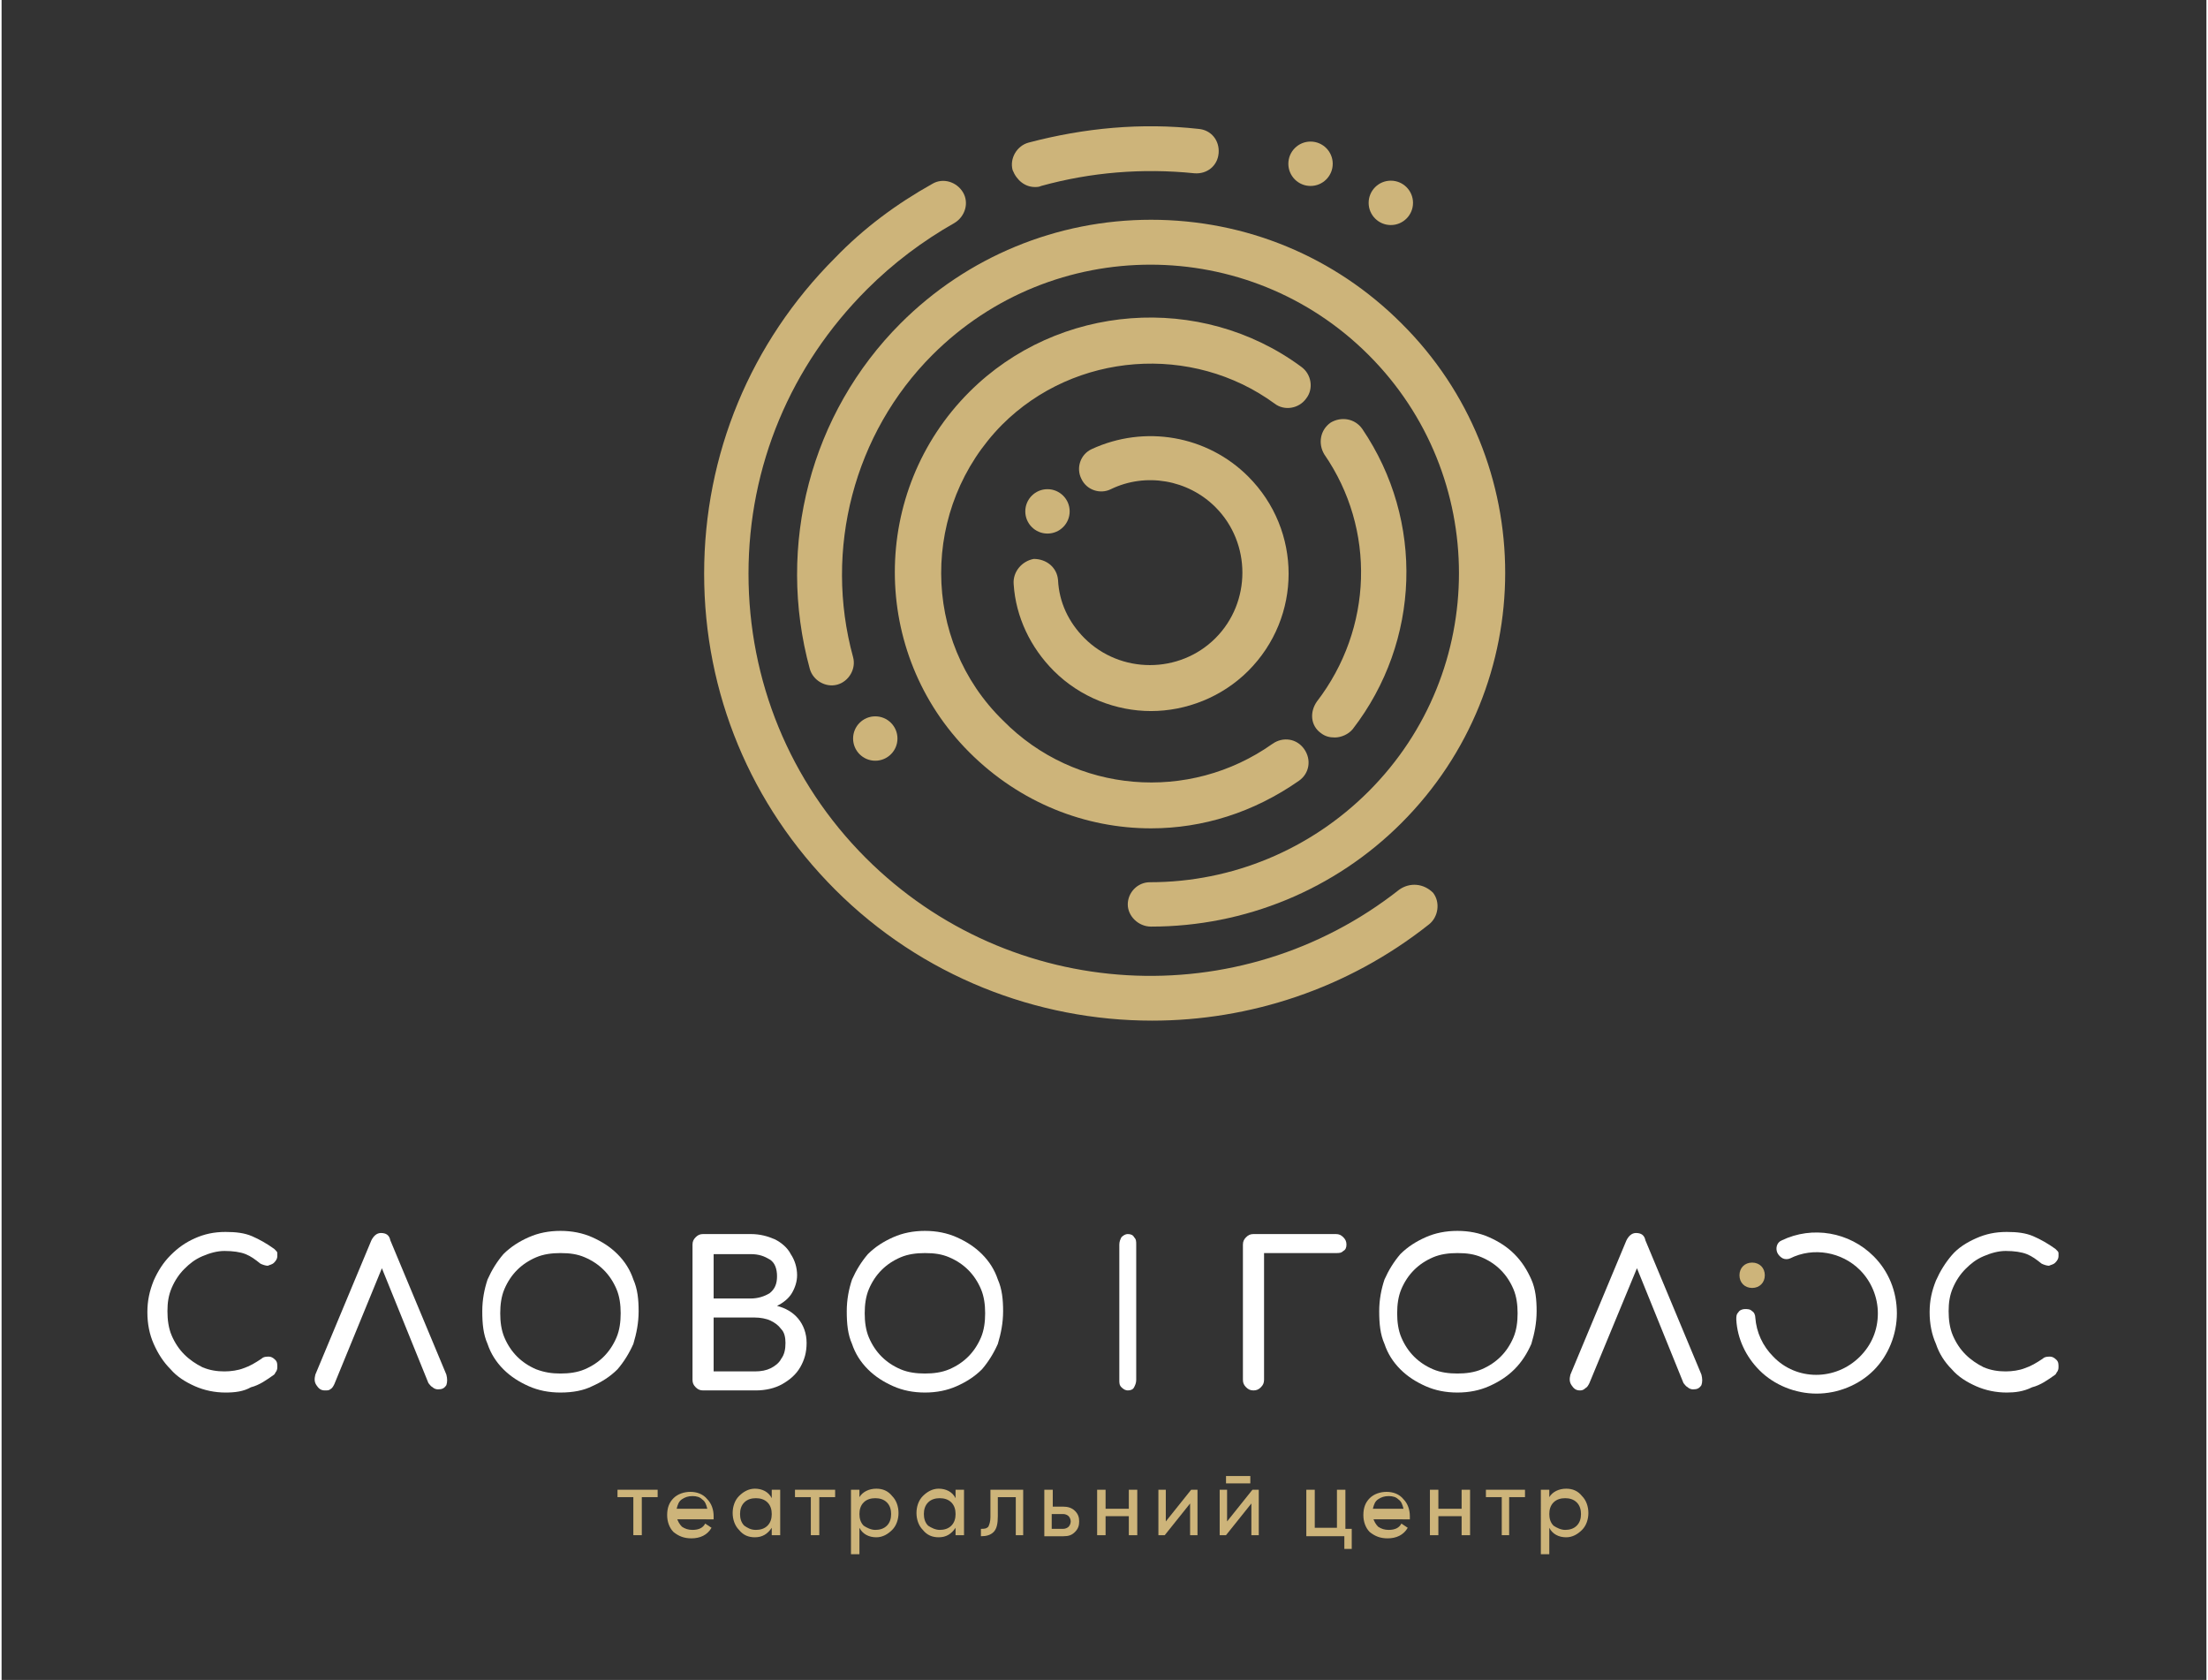 <?xml version="1.0" encoding="utf-8"?>
<!-- Generator: Adobe Illustrator 22.0.0, SVG Export Plug-In . SVG Version: 6.00 Build 0)  -->
<svg version="1.1" id="Шар_1" xmlns="http://www.w3.org/2000/svg" xmlns:xlink="http://www.w3.org/1999/xlink"
	 viewBox="0 0 208.7 159" style="enable-background:new 0 0 208.7 159;" width="209" hexght="159" xml:space="preserve">
<rect x="0" y="0" width="208.7" height="159" fill="#333333" stroke="none"/>
<style type="text/css">
	.st0{fill:#CDB47A;}
	.st1{fill:#FFFFFF;}
</style>
<g>
	<g>
		<path class="st0" d="M124.9,69.4c0.4,0.3,0.8,0.4,1.3,0.4c0.6,0,1.3-0.3,1.7-0.8c6.4-8.3,6.8-19.7,0.9-28.4c-0.7-1-2-1.2-3-0.6
			c-1,0.7-1.2,2-0.6,3c4.9,7.1,4.6,16.5-0.7,23.4C123.8,67.4,123.9,68.7,124.9,69.4z"/>
		<path class="st0" d="M108.8,78.4c4.9,0,9.7-1.5,14-4.5c1-0.7,1.2-2,0.5-3c-0.7-1-2-1.2-3-0.5c-7.9,5.6-18.7,4.7-25.5-2.2
			C87,60.6,87,48,94.7,40.2c6.9-6.9,18-7.7,25.8-2c0.9,0.7,2.3,0.5,3-0.5c0.7-0.9,0.5-2.3-0.5-3c-9.5-7-23-6-31.4,2.4
			c-9.4,9.4-9.4,24.7,0,34.1C96.4,76,102.6,78.4,108.8,78.4z"/>
	</g>
	<g>
		<path class="st0" d="M108.8,87.7c8.9,0,17.4-3.5,23.7-9.8c13.1-13.1,13.1-34.3,0-47.3c-6.3-6.3-14.7-9.8-23.7-9.8
			c-8.9,0-17.4,3.5-23.7,9.8c-8.5,8.5-11.8,21-8.6,32.7c0.3,1.1,1.5,1.8,2.6,1.5c1.1-0.3,1.8-1.5,1.5-2.6C77.8,52,80.7,41,88.1,33.6
			c11.4-11.4,29.9-11.4,41.3,0c11.4,11.4,11.4,29.9,0,41.3c-5.5,5.5-12.9,8.6-20.7,8.6c-1.2,0-2.1,1-2.1,2.1S107.6,87.7,108.8,87.7z
			"/>
		<circle class="st0" cx="82.7" cy="69.9" r="2.1"/>
	</g>
	<g>
		<path class="st0" d="M97.8,17.7c0.2,0,0.4,0,0.6-0.1c4.7-1.3,9.6-1.7,14.5-1.2c1.2,0.1,2.2-0.7,2.3-1.9c0.1-1.2-0.7-2.2-1.9-2.3
			c-5.4-0.6-10.8-0.1-16.1,1.3c-1.1,0.3-1.8,1.5-1.5,2.6C96.1,17.1,96.9,17.7,97.8,17.7z"/>
		<path class="st0" d="M132.3,84.2c-15.1,11.9-36.8,10.7-50.5-3C74.6,74,70.7,64.4,70.7,54.3c0-10.2,4-19.7,11.2-26.9
			c2.5-2.5,5.3-4.6,8.3-6.3c1-0.6,1.4-1.9,0.8-2.9c-0.6-1-1.9-1.4-2.9-0.8c-3.4,1.9-6.5,4.2-9.2,7c-8,8-12.4,18.6-12.4,29.9
			s4.4,21.9,12.4,29.9c8.2,8.2,19.1,12.4,30,12.4c9.2,0,18.5-3,26.2-9.1c0.9-0.7,1.1-2.1,0.4-3C134.6,83.6,133.3,83.5,132.3,84.2z"
			/>
		<circle class="st0" cx="123.9" cy="15.5" r="2.1"/>
		<circle class="st0" cx="131.5" cy="19.2" r="2.1"/>
	</g>
	<g>
		<path class="st0" d="M95.8,55.3c0.2,3.1,1.6,6,3.8,8.2c2.5,2.5,5.9,3.8,9.2,3.8c3.3,0,6.7-1.3,9.2-3.8c5.1-5.1,5.1-13.3,0-18.4
			c-3.9-3.9-9.8-4.9-14.8-2.6c-1.1,0.5-1.5,1.8-1,2.8c0.5,1.1,1.8,1.5,2.8,1c3.3-1.6,7.3-0.9,9.9,1.7c3.4,3.4,3.4,9,0,12.4
			c-3.4,3.4-9,3.4-12.4,0c-1.5-1.5-2.4-3.4-2.5-5.5c-0.1-1.2-1.1-2-2.3-2C96.6,53.1,95.7,54.1,95.8,55.3z"/>
		<circle class="st0" cx="99" cy="48.4" r="2.1"/>
	</g>
</g>
<g>
	<g>
		<path class="st0" d="M62.1,141v0.7h-1.5v3.6h-0.8v-3.6h-1.5V141H62.1z"/>
	</g>
	<g>
		<path class="st0" d="M63.9,143.6c0.1,0.4,0.3,0.7,0.5,0.9c0.3,0.2,0.6,0.3,1,0.3c0.6,0,1-0.2,1.2-0.6l0.6,0.4
			c-0.4,0.7-1.1,1-1.9,1c-0.7,0-1.2-0.2-1.7-0.6c-0.4-0.4-0.6-1-0.6-1.6c0-0.7,0.2-1.2,0.6-1.6c0.4-0.4,1-0.6,1.6-0.6
			c0.6,0,1.2,0.2,1.6,0.7c0.4,0.4,0.6,1,0.6,1.6c0,0.1,0,0.2,0,0.3H63.9z M65.4,141.6c-0.4,0-0.7,0.1-1,0.3
			c-0.3,0.2-0.4,0.5-0.5,0.9h2.9c-0.1-0.4-0.2-0.7-0.5-0.9C66.1,141.7,65.8,141.6,65.4,141.6z"/>
	</g>
	<g>
		<path class="st0" d="M72.9,141h0.8v4.3h-0.8v-0.7c-0.4,0.6-0.9,0.9-1.6,0.9c-0.6,0-1.1-0.2-1.5-0.7c-0.4-0.4-0.6-1-0.6-1.6
			c0-0.6,0.2-1.2,0.6-1.6c0.4-0.4,0.9-0.7,1.5-0.7c0.7,0,1.3,0.3,1.6,0.9V141z M71.4,144.8c0.4,0,0.8-0.1,1.1-0.4
			c0.3-0.3,0.4-0.7,0.4-1.1c0-0.4-0.1-0.8-0.4-1.1c-0.3-0.3-0.7-0.4-1.1-0.4c-0.4,0-0.8,0.1-1.1,0.4c-0.3,0.3-0.4,0.7-0.4,1.1
			c0,0.4,0.1,0.8,0.4,1.1C70.6,144.6,70.9,144.8,71.4,144.8z"/>
	</g>
	<g>
		<path class="st0" d="M78.9,141v0.7h-1.5v3.6h-0.8v-3.6h-1.5V141H78.9z"/>
	</g>
	<g>
		<path class="st0" d="M82.8,140.9c0.6,0,1.1,0.2,1.5,0.7c0.4,0.4,0.6,1,0.6,1.6c0,0.6-0.2,1.2-0.6,1.6c-0.4,0.4-0.9,0.7-1.5,0.7
			c-0.7,0-1.3-0.3-1.6-0.9v2.5h-0.8V141h0.8v0.7C81.5,141.2,82.1,140.9,82.8,140.9z M82.7,144.8c0.4,0,0.8-0.1,1.1-0.4
			c0.3-0.3,0.4-0.7,0.4-1.1c0-0.4-0.1-0.8-0.4-1.1c-0.3-0.3-0.7-0.4-1.1-0.4c-0.4,0-0.8,0.1-1.1,0.4c-0.3,0.3-0.4,0.7-0.4,1.1
			c0,0.4,0.1,0.8,0.4,1.1C81.9,144.6,82.3,144.8,82.7,144.8z"/>
	</g>
	<g>
		<path class="st0" d="M90.3,141h0.8v4.3h-0.8v-0.7c-0.4,0.6-0.9,0.9-1.6,0.9c-0.6,0-1.1-0.2-1.5-0.7c-0.4-0.4-0.6-1-0.6-1.6
			c0-0.6,0.2-1.2,0.6-1.6c0.4-0.4,0.9-0.7,1.5-0.7c0.7,0,1.3,0.3,1.6,0.9V141z M88.8,144.8c0.4,0,0.8-0.1,1.1-0.4
			c0.3-0.3,0.4-0.7,0.4-1.1c0-0.4-0.1-0.8-0.4-1.1c-0.3-0.3-0.7-0.4-1.1-0.4c-0.4,0-0.8,0.1-1.1,0.4c-0.3,0.3-0.4,0.7-0.4,1.1
			c0,0.4,0.1,0.8,0.4,1.1C88,144.6,88.4,144.8,88.8,144.8z"/>
	</g>
	<g>
		<path class="st0" d="M96.7,141v4.3H96v-3.6h-1.7v1.8c0,0.7-0.1,1.2-0.4,1.5c-0.3,0.3-0.7,0.4-1.2,0.4v-0.7c0.3,0,0.5,0,0.7-0.2
			c0.1-0.2,0.2-0.5,0.2-0.9V141H96.7z"/>
	</g>
	<g>
		<path class="st0" d="M100.5,142.6c0.4,0,0.8,0.1,1.1,0.4c0.3,0.3,0.4,0.6,0.4,1s-0.1,0.7-0.4,1c-0.3,0.3-0.6,0.4-1.1,0.4h-1.8V141
			h0.8v1.6H100.5z M100.5,144.7c0.2,0,0.4-0.1,0.5-0.2c0.1-0.1,0.2-0.3,0.2-0.5s-0.1-0.4-0.2-0.5c-0.1-0.1-0.3-0.2-0.5-0.2h-1.1v1.4
			H100.5z"/>
	</g>
	<g>
		<path class="st0" d="M106.7,141h0.8v4.3h-0.8v-1.8h-2.2v1.8h-0.8V141h0.8v1.8h2.2V141z"/>
	</g>
	<g>
		<path class="st0" d="M112.6,141h0.6v4.3h-0.7v-3l-2.4,3h-0.6V141h0.7v3L112.6,141z"/>
	</g>
	<g>
		<path class="st0" d="M118.4,141h0.6v4.3h-0.7v-3l-2.4,3h-0.6V141h0.7v3L118.4,141z M115.9,140.4v-0.7h2.3v0.7H115.9z"/>
	</g>
	<g>
		<path class="st0" d="M127.1,144.7h0.7v1.9h-0.7v-1.2h-3.6V141h0.8v3.6h2.1V141h0.8V144.7z"/>
	</g>
	<g>
		<path class="st0" d="M129.8,143.6c0.1,0.4,0.3,0.7,0.5,0.9c0.3,0.2,0.6,0.3,1,0.3c0.6,0,1-0.2,1.2-0.6l0.6,0.4
			c-0.4,0.7-1.1,1-1.9,1c-0.7,0-1.2-0.2-1.7-0.6c-0.4-0.4-0.6-1-0.6-1.6c0-0.7,0.2-1.2,0.6-1.6s1-0.6,1.6-0.6c0.6,0,1.2,0.2,1.6,0.7
			c0.4,0.4,0.6,1,0.6,1.6c0,0.1,0,0.2,0,0.3H129.8z M131.3,141.6c-0.4,0-0.7,0.1-1,0.3c-0.3,0.2-0.4,0.5-0.5,0.9h2.9
			c-0.1-0.4-0.2-0.7-0.5-0.9C132,141.7,131.7,141.6,131.3,141.6z"/>
	</g>
	<g>
		<path class="st0" d="M138.2,141h0.8v4.3h-0.8v-1.8H136v1.8h-0.8V141h0.8v1.8h2.2V141z"/>
	</g>
	<g>
		<path class="st0" d="M144.2,141v0.7h-1.5v3.6H142v-3.6h-1.5V141H144.2z"/>
	</g>
	<g>
		<path class="st0" d="M148.1,140.9c0.6,0,1.1,0.2,1.5,0.7c0.4,0.4,0.6,1,0.6,1.6c0,0.6-0.2,1.2-0.6,1.6c-0.4,0.4-0.9,0.7-1.5,0.7
			c-0.7,0-1.3-0.3-1.6-0.9v2.5h-0.8V141h0.8v0.7C146.8,141.2,147.4,140.9,148.1,140.9z M148,144.8c0.4,0,0.8-0.1,1.1-0.4
			c0.3-0.3,0.4-0.7,0.4-1.1c0-0.4-0.1-0.8-0.4-1.1c-0.3-0.3-0.7-0.4-1.1-0.4c-0.4,0-0.8,0.1-1.1,0.4c-0.3,0.3-0.4,0.7-0.4,1.1
			c0,0.4,0.1,0.8,0.4,1.1C147.2,144.6,147.6,144.8,148,144.8z"/>
	</g>
</g>
<g>
	<g>
		<path class="st1" d="M21.2,131.8c-1,0-2-0.2-2.9-0.6c-0.9-0.4-1.7-0.9-2.3-1.6c-0.7-0.7-1.2-1.5-1.6-2.4c-0.4-0.9-0.6-1.9-0.6-3
			c0-1.1,0.2-2,0.6-3c0.4-0.9,0.9-1.7,1.6-2.4c0.7-0.7,1.4-1.2,2.3-1.6c0.9-0.4,1.8-0.6,2.9-0.6c1,0,1.8,0.1,2.5,0.4
			c0.7,0.3,1.4,0.7,2.1,1.2c0.1,0.1,0.2,0.2,0.2,0.2c0.1,0.1,0.1,0.2,0.1,0.2c0,0.1,0,0.2,0,0.3c0,0.2-0.1,0.4-0.3,0.6
			c-0.2,0.2-0.4,0.2-0.6,0.3c-0.2,0-0.5-0.1-0.7-0.2c-0.5-0.4-0.9-0.7-1.4-0.9c-0.5-0.2-1.2-0.3-2-0.3c-0.7,0-1.4,0.2-2.1,0.5
			c-0.7,0.3-1.2,0.7-1.7,1.2c-0.5,0.5-0.9,1.1-1.2,1.8c-0.3,0.7-0.4,1.4-0.4,2.2c0,0.8,0.1,1.6,0.4,2.3c0.3,0.7,0.7,1.3,1.2,1.8
			c0.5,0.5,1.1,0.9,1.7,1.2c0.7,0.3,1.4,0.4,2.1,0.4c0.6,0,1.3-0.1,1.8-0.3c0.6-0.2,1.1-0.5,1.7-0.9c0.2-0.2,0.5-0.2,0.7-0.2
			c0.2,0,0.4,0.1,0.6,0.3c0.2,0.2,0.2,0.4,0.2,0.7c0,0.1,0,0.2-0.1,0.4c-0.1,0.1-0.1,0.2-0.2,0.3c-0.7,0.5-1.4,1-2.2,1.2
			C22.9,131.7,22.1,131.8,21.2,131.8z"/>
		<path class="st1" d="M30.6,131.6c-0.4,0-0.6-0.2-0.8-0.5c-0.2-0.3-0.2-0.6-0.1-1l5.3-12.7c0.2-0.4,0.5-0.7,0.9-0.7
			c0.5,0,0.8,0.2,0.9,0.7l5.3,12.7c0.1,0.4,0.1,0.7,0,1c-0.2,0.3-0.4,0.4-0.8,0.4c-0.2,0-0.4-0.1-0.5-0.2c-0.2-0.1-0.3-0.3-0.4-0.4
			l-4.7-11.6h0.6L31.5,131c-0.1,0.2-0.2,0.4-0.4,0.5C31,131.6,30.8,131.6,30.6,131.6z"/>
		<path class="st1" d="M52.9,131.8c-1.1,0-2.1-0.2-3-0.6c-0.9-0.4-1.7-0.9-2.4-1.6c-0.7-0.7-1.2-1.5-1.5-2.4
			c-0.4-0.9-0.5-1.9-0.5-3.1c0-1.1,0.2-2.1,0.5-3c0.4-0.9,0.9-1.7,1.5-2.4c0.7-0.7,1.5-1.2,2.4-1.6c0.9-0.4,1.9-0.6,3-0.6
			s2.1,0.2,3,0.6c0.9,0.4,1.7,0.9,2.4,1.6c0.7,0.7,1.2,1.5,1.5,2.4c0.4,0.9,0.5,1.9,0.5,3c0,1.1-0.2,2.1-0.5,3.1
			c-0.4,0.9-0.9,1.7-1.5,2.4c-0.7,0.7-1.5,1.2-2.4,1.6C55.1,131.6,54.1,131.8,52.9,131.8z M52.9,130c0.8,0,1.6-0.1,2.3-0.4
			c0.7-0.3,1.3-0.7,1.8-1.2s0.9-1.1,1.2-1.8c0.3-0.7,0.4-1.5,0.4-2.3c0-0.8-0.1-1.6-0.4-2.3c-0.3-0.7-0.7-1.3-1.2-1.8
			c-0.5-0.5-1.1-0.9-1.8-1.2c-0.7-0.3-1.4-0.4-2.3-0.4c-0.8,0-1.6,0.1-2.3,0.4c-0.7,0.3-1.3,0.7-1.8,1.2c-0.5,0.5-0.9,1.1-1.2,1.8
			c-0.3,0.7-0.4,1.5-0.4,2.3c0,0.8,0.1,1.6,0.4,2.3c0.3,0.7,0.7,1.3,1.2,1.8c0.5,0.5,1.1,0.9,1.8,1.2C51.4,129.9,52.1,130,52.9,130z
			"/>
		<path class="st1" d="M66.4,131.6c-0.3,0-0.5-0.1-0.7-0.3c-0.2-0.2-0.3-0.4-0.3-0.7v-12.8c0-0.3,0.1-0.5,0.3-0.7
			c0.2-0.2,0.4-0.3,0.7-0.3h4.5c0.9,0,1.6,0.2,2.3,0.5c0.6,0.3,1.2,0.8,1.5,1.4c0.4,0.6,0.6,1.3,0.6,2c0,0.6-0.2,1.2-0.5,1.7
			c-0.3,0.5-0.8,0.9-1.4,1.2c0.8,0.2,1.5,0.6,2,1.2c0.5,0.6,0.8,1.4,0.8,2.3c0,0.9-0.2,1.6-0.6,2.3c-0.4,0.7-1,1.2-1.7,1.6
			c-0.7,0.4-1.6,0.6-2.5,0.6H66.4z M67.4,122.9h3.5c0.7,0,1.3-0.2,1.8-0.5c0.5-0.4,0.7-0.9,0.7-1.6c0-0.7-0.2-1.3-0.7-1.6
			c-0.5-0.3-1-0.5-1.8-0.5h-3.5V122.9z M67.4,129.8h3.9c0.6,0,1.1-0.1,1.5-0.3c0.4-0.2,0.8-0.5,1-0.9c0.3-0.4,0.4-0.9,0.4-1.5
			c0-0.5-0.1-1-0.4-1.3c-0.3-0.4-0.6-0.6-1-0.8c-0.4-0.2-1-0.3-1.5-0.3h-3.9V129.8z"/>
		<path class="st1" d="M87.4,131.8c-1.1,0-2.1-0.2-3-0.6c-0.9-0.4-1.7-0.9-2.4-1.6c-0.7-0.7-1.2-1.5-1.5-2.4
			c-0.4-0.9-0.5-1.9-0.5-3.1c0-1.1,0.2-2.1,0.5-3c0.4-0.9,0.9-1.7,1.5-2.4c0.7-0.7,1.5-1.2,2.4-1.6c0.9-0.4,1.9-0.6,3-0.6
			c1.1,0,2.1,0.2,3,0.6c0.9,0.4,1.7,0.9,2.4,1.6c0.7,0.7,1.2,1.5,1.5,2.4c0.4,0.9,0.5,1.9,0.5,3c0,1.1-0.2,2.1-0.5,3.1
			c-0.4,0.9-0.9,1.7-1.5,2.4c-0.7,0.7-1.5,1.2-2.4,1.6C89.5,131.6,88.5,131.8,87.4,131.8z M87.4,130c0.8,0,1.6-0.1,2.3-0.4
			c0.7-0.3,1.3-0.7,1.8-1.2c0.5-0.5,0.9-1.1,1.2-1.8c0.3-0.7,0.4-1.5,0.4-2.3c0-0.8-0.1-1.6-0.4-2.3c-0.3-0.7-0.7-1.3-1.2-1.8
			c-0.5-0.5-1.1-0.9-1.8-1.2c-0.7-0.3-1.4-0.4-2.3-0.4c-0.8,0-1.6,0.1-2.3,0.4c-0.7,0.3-1.3,0.7-1.8,1.2c-0.5,0.5-0.9,1.1-1.2,1.8
			c-0.3,0.7-0.4,1.5-0.4,2.3c0,0.8,0.1,1.6,0.4,2.3c0.3,0.7,0.7,1.3,1.2,1.8c0.5,0.5,1.1,0.9,1.8,1.2C85.8,129.9,86.6,130,87.4,130z
			"/>
	</g>
	<g>
		<path class="st1" d="M106.6,131.6c-0.2,0-0.4-0.1-0.6-0.3c-0.2-0.2-0.2-0.4-0.2-0.7v-12.8c0-0.3,0.1-0.5,0.2-0.7
			c0.2-0.2,0.4-0.3,0.6-0.3c0.3,0,0.5,0.1,0.6,0.3c0.2,0.2,0.2,0.4,0.2,0.7v12.8c0,0.3-0.1,0.5-0.2,0.7
			C107.1,131.5,106.9,131.6,106.6,131.6z"/>
	</g>
	<g>
		<g>
			<path class="st1" d="M177.2,118.9c-2.3-2.3-5.8-2.9-8.7-1.5c-0.5,0.2-0.6,0.8-0.4,1.2c0.1,0.2,0.3,0.4,0.5,0.5
				c0.2,0.1,0.5,0.1,0.7,0c2.2-1.1,4.9-0.6,6.6,1.1c1.1,1.1,1.7,2.6,1.7,4.1c0,1.6-0.6,3-1.7,4.1c-2.3,2.3-6,2.3-8.2,0
				c-1-1-1.6-2.3-1.7-3.7c0-0.2-0.1-0.5-0.3-0.6c-0.2-0.2-0.4-0.2-0.7-0.2c-0.2,0-0.5,0.1-0.6,0.3c-0.2,0.2-0.2,0.4-0.2,0.7
				c0.1,1.8,0.9,3.5,2.2,4.8c1.4,1.4,3.4,2.2,5.4,2.2s4-0.8,5.4-2.2c1.4-1.4,2.2-3.4,2.2-5.4C179.4,122.2,178.6,120.3,177.2,118.9z"
				/>
			<path class="st0" d="M165.7,119.5c-0.7,0-1.2,0.5-1.2,1.2s0.5,1.2,1.2,1.2c0.7,0,1.2-0.5,1.2-1.2S166.4,119.5,165.7,119.5z"/>
		</g>
		<path class="st1" d="M118.5,131.6c-0.3,0-0.5-0.1-0.7-0.3c-0.2-0.2-0.3-0.4-0.3-0.7v-12.8c0-0.3,0.1-0.5,0.3-0.7
			c0.2-0.2,0.4-0.3,0.7-0.3h7.8c0.3,0,0.5,0.1,0.7,0.3c0.2,0.2,0.3,0.4,0.3,0.7c0,0.3-0.1,0.5-0.3,0.6c-0.2,0.2-0.4,0.2-0.7,0.2
			h-6.8v12c0,0.3-0.1,0.5-0.3,0.7C119,131.5,118.8,131.6,118.5,131.6z"/>
		<path class="st1" d="M137.8,131.8c-1.1,0-2.1-0.2-3-0.6c-0.9-0.4-1.7-0.9-2.4-1.6c-0.7-0.7-1.2-1.5-1.5-2.4
			c-0.4-0.9-0.5-1.9-0.5-3.1c0-1.1,0.2-2.1,0.5-3c0.4-0.9,0.9-1.7,1.5-2.4c0.7-0.7,1.5-1.2,2.4-1.6c0.9-0.4,1.9-0.6,3-0.6
			c1.1,0,2.1,0.2,3,0.6c0.9,0.4,1.7,0.9,2.4,1.6c0.7,0.7,1.2,1.5,1.6,2.4c0.4,0.9,0.5,1.9,0.5,3c0,1.1-0.2,2.1-0.5,3.1
			c-0.4,0.9-0.9,1.7-1.6,2.4c-0.7,0.7-1.5,1.2-2.4,1.6C139.9,131.6,138.9,131.8,137.8,131.8z M137.8,130c0.8,0,1.6-0.1,2.3-0.4
			c0.7-0.3,1.3-0.7,1.8-1.2c0.5-0.5,0.9-1.1,1.2-1.8c0.3-0.7,0.4-1.5,0.4-2.3c0-0.8-0.1-1.6-0.4-2.3c-0.3-0.7-0.7-1.3-1.2-1.8
			c-0.5-0.5-1.1-0.9-1.8-1.2c-0.7-0.3-1.4-0.4-2.3-0.4c-0.8,0-1.6,0.1-2.3,0.4c-0.7,0.3-1.3,0.7-1.8,1.2c-0.5,0.5-0.9,1.1-1.2,1.8
			c-0.3,0.7-0.4,1.5-0.4,2.3c0,0.8,0.1,1.6,0.4,2.3c0.3,0.7,0.7,1.3,1.2,1.8s1.1,0.9,1.8,1.2C136.2,129.9,137,130,137.8,130z"/>
		<path class="st1" d="M149.4,131.6c-0.4,0-0.6-0.2-0.8-0.5c-0.2-0.3-0.2-0.6-0.1-1l5.3-12.7c0.2-0.4,0.5-0.7,0.9-0.7
			c0.5,0,0.8,0.2,0.9,0.7l5.3,12.7c0.1,0.4,0.1,0.7,0,1c-0.2,0.3-0.4,0.4-0.8,0.4c-0.2,0-0.4-0.1-0.5-0.2c-0.2-0.1-0.3-0.3-0.4-0.4
			l-4.7-11.6h0.6l-4.8,11.6c-0.1,0.2-0.2,0.4-0.4,0.5C149.7,131.6,149.5,131.6,149.4,131.6z"/>
		<path class="st1" d="M189.8,131.8c-1,0-2-0.2-2.9-0.6c-0.9-0.4-1.7-0.9-2.3-1.6c-0.7-0.7-1.2-1.5-1.5-2.4c-0.4-0.9-0.6-1.9-0.6-3
			c0-1.1,0.2-2,0.6-3c0.4-0.9,0.9-1.7,1.5-2.4s1.4-1.2,2.3-1.6c0.9-0.4,1.8-0.6,2.9-0.6c1,0,1.8,0.1,2.5,0.4
			c0.7,0.3,1.4,0.7,2.1,1.2c0.1,0.1,0.2,0.2,0.2,0.2c0.1,0.1,0.1,0.2,0.1,0.2c0,0.1,0,0.2,0,0.3c0,0.2-0.1,0.4-0.3,0.6
			c-0.2,0.2-0.4,0.2-0.6,0.3c-0.2,0-0.5-0.1-0.7-0.2c-0.5-0.4-0.9-0.7-1.4-0.9c-0.5-0.2-1.2-0.3-2-0.3c-0.7,0-1.4,0.2-2.1,0.5
			c-0.7,0.3-1.2,0.7-1.7,1.2s-0.9,1.1-1.2,1.8c-0.3,0.7-0.4,1.4-0.4,2.2c0,0.8,0.1,1.6,0.4,2.3c0.3,0.7,0.7,1.3,1.2,1.8
			c0.5,0.5,1.1,0.9,1.7,1.2c0.7,0.3,1.4,0.4,2.1,0.4c0.6,0,1.3-0.1,1.8-0.3c0.6-0.2,1.1-0.5,1.7-0.9c0.2-0.2,0.5-0.2,0.7-0.2
			c0.2,0,0.4,0.1,0.6,0.3c0.2,0.2,0.2,0.4,0.2,0.7c0,0.1,0,0.2-0.1,0.4c-0.1,0.1-0.1,0.2-0.2,0.3c-0.7,0.5-1.4,1-2.2,1.2
			C191.4,131.7,190.6,131.8,189.8,131.8z"/>
	</g>
</g>
</svg>
